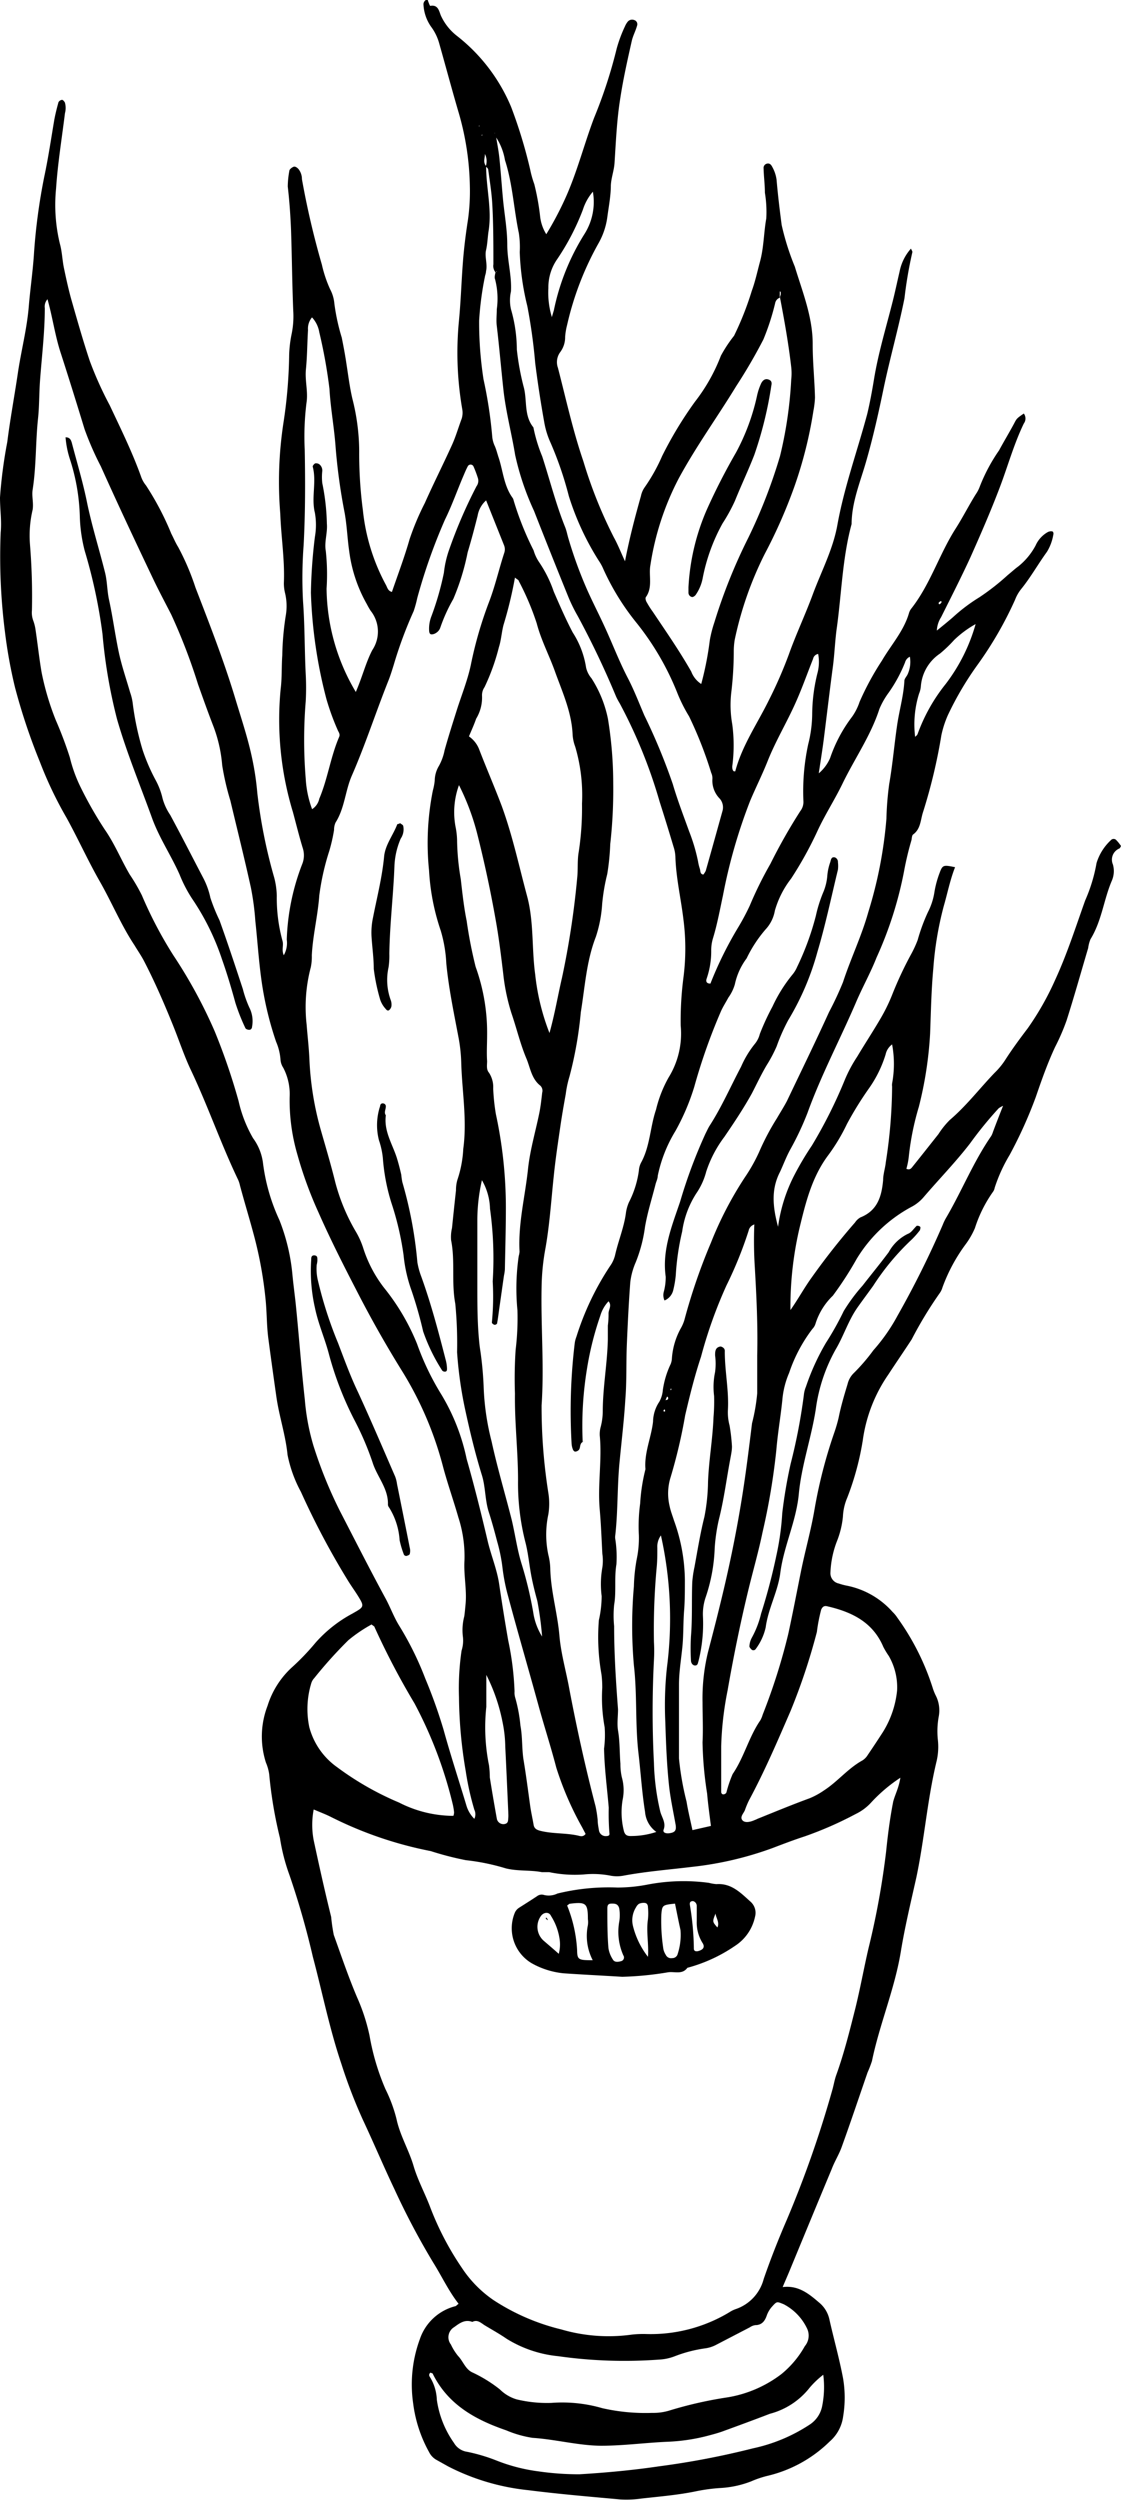 <svg xmlns="http://www.w3.org/2000/svg" viewBox="0 0 112.35 250.4"><title>snake</title><g id="Layer_2" data-name="Layer 2"><g id="Layer_1-2" data-name="Layer 1"><g id="snake"><path d="M93.88,63.17c.54-.44,1.09-.88,1.62-1.34a17.25,17.25,0,0,1,2.65-2A23.47,23.47,0,0,0,101,57.6c.36-.29.69-.6,1.06-.87a6.72,6.72,0,0,0,1.73-2.09A2.9,2.9,0,0,1,105,53.3a.72.72,0,0,1,.42-.08c.16,0,.19.22.14.37a4.77,4.77,0,0,1-.63,1.68c-.9,1.24-1.64,2.57-2.6,3.75a4,4,0,0,0-.6,1.06A37.13,37.13,0,0,1,98,66.55a31.73,31.73,0,0,0-3,5.08,10.13,10.13,0,0,0-.65,2,54.64,54.64,0,0,1-1.83,7.68c-.27.8-.23,1.71-1,2.27-.13.09-.13.37-.17.57a30.35,30.35,0,0,0-.74,3.1,38.16,38.16,0,0,1-2.76,8.66c-.61,1.55-1.43,3-2.09,4.56-1.58,3.67-3.46,7.21-4.83,11a29.15,29.15,0,0,1-1.75,3.71c-.39.72-.67,1.48-1,2.19-.88,1.7-.77,3.41-.2,5.51a15.85,15.85,0,0,1,1.68-5.27,30.13,30.13,0,0,1,1.71-2.87,47.72,47.72,0,0,0,3.32-6.63,13.82,13.82,0,0,1,1.22-2.27c.78-1.31,1.62-2.58,2.38-3.89a17.28,17.28,0,0,0,1.18-2.45,37.2,37.2,0,0,1,1.8-3.84,11.38,11.38,0,0,0,.7-1.5A18.38,18.38,0,0,1,93,91.36a6.55,6.55,0,0,0,.65-2,9.89,9.89,0,0,1,.51-1.9c.31-.84.38-.84,1.56-.6-.5,1.27-.76,2.61-1.14,3.92A33.55,33.55,0,0,0,93.54,97c-.2,2.16-.24,4.33-.32,6.5a38.19,38.19,0,0,1-1.13,7.36,27.18,27.18,0,0,0-1,4.91,7.11,7.11,0,0,1-.25,1.3c.37.17.51-.08.65-.25.86-1.07,1.71-2.15,2.56-3.22a8.35,8.35,0,0,1,1.14-1.42c1.67-1.42,3-3.17,4.49-4.72a7.41,7.41,0,0,0,1.14-1.41C101.5,105,102.24,104,103,103a28.43,28.43,0,0,0,2.76-4.87c1.19-2.58,2.05-5.28,3-7.94a16.11,16.11,0,0,0,1.14-3.75,5.19,5.19,0,0,1,1.44-2.29.36.36,0,0,1,.54,0,3.8,3.8,0,0,1,.47.59c-.06.1-.09.21-.17.25a1.21,1.21,0,0,0-.64,1.6,2.43,2.43,0,0,1-.12,1.65c-.81,1.91-1,4-2.13,5.84a3.44,3.44,0,0,0-.23.88c-.72,2.42-1.4,4.86-2.17,7.27a21.42,21.42,0,0,1-1.15,2.65c-.75,1.61-1.34,3.28-1.93,5a44.39,44.39,0,0,1-2.62,5.8,15.77,15.77,0,0,0-1.5,3.29,1,1,0,0,1-.18.42,13.18,13.18,0,0,0-1.8,3.62,8,8,0,0,1-.9,1.58,17,17,0,0,0-2.36,4.38,1.8,1.8,0,0,1-.26.54,40,40,0,0,0-2.82,4.65c-.77,1.18-1.57,2.34-2.34,3.52a15.19,15.19,0,0,0-2.56,6.59A28.09,28.09,0,0,1,84.92,150a5.43,5.43,0,0,0-.44,1.91,9,9,0,0,1-.61,2.49,9.69,9.69,0,0,0-.64,3.1,1.05,1.05,0,0,0,.84,1.11,6.05,6.05,0,0,0,.73.2,8.29,8.29,0,0,1,4.66,2.65,3.29,3.29,0,0,1,.48.58,24.88,24.88,0,0,1,3.53,7,5.09,5.09,0,0,0,.34.84,3.28,3.28,0,0,1,.27,2.07,8.24,8.24,0,0,0-.09,2.27,6.33,6.33,0,0,1-.14,2.26c-.91,3.8-1.2,7.71-2,11.52-.55,2.47-1.15,4.94-1.56,7.44-.61,3.76-2.13,7.28-2.9,11a11.19,11.19,0,0,1-.44,1.14c-.86,2.49-1.7,5-2.59,7.46-.27.76-.72,1.46-1,2.21-1.42,3.4-2.83,6.82-4.24,10.23-.21.51-.43,1-.68,1.6,1.6-.2,2.65.69,3.69,1.58a3,3,0,0,1,1,1.68c.45,2,1,3.93,1.37,5.91a11.54,11.54,0,0,1,0,3.8,4,4,0,0,1-1.35,2.5A13.22,13.22,0,0,1,76.86,248a10.16,10.16,0,0,0-1.58.54,10,10,0,0,1-3,.66,17.65,17.65,0,0,0-2.41.31c-1.84.39-3.71.54-5.58.75a10.76,10.76,0,0,1-2.12.09c-3.08-.28-6.17-.54-9.24-.93a22.59,22.59,0,0,1-8-2.37l-1.2-.67a1.82,1.82,0,0,1-.72-.76,13.48,13.48,0,0,1-1.6-4.88,13.16,13.16,0,0,1,.67-6.45A5.08,5.08,0,0,1,45.61,231c.09,0,.16-.11.35-.25-1-1.28-1.67-2.73-2.52-4.09a74.51,74.51,0,0,1-3.91-7.39c-1.09-2.29-2.07-4.62-3.15-6.92a51.34,51.34,0,0,1-2.18-5.67c-1.18-3.5-1.9-7.13-2.85-10.7A81.64,81.64,0,0,0,29,187.78a19.19,19.19,0,0,1-.94-3.67,43.42,43.42,0,0,1-1.08-6.4,4.67,4.67,0,0,0-.33-1.17,8.55,8.55,0,0,1,.16-5.67,8.75,8.75,0,0,1,2.4-3.82,24,24,0,0,0,2.42-2.52,13.24,13.24,0,0,1,3.69-2.91l.26-.15c.85-.48.91-.61.43-1.4-.36-.61-.79-1.18-1.16-1.79a78.71,78.71,0,0,1-4.69-8.85,13.06,13.06,0,0,1-1.34-3.7c-.2-2-.84-3.86-1.12-5.82s-.55-3.91-.81-5.87c-.17-1.31-.14-2.63-.28-3.95A40.13,40.13,0,0,0,25.52,124c-.46-1.76-1-3.5-1.47-5.26a2.81,2.81,0,0,0-.19-.58c-1.71-3.57-3-7.32-4.69-10.9-.7-1.46-1.2-3-1.81-4.51-.89-2.21-1.84-4.4-2.94-6.52-.28-.53-.61-1-.94-1.55-1.33-2-2.27-4.28-3.47-6.38S7.82,84,6.68,81.93A38.93,38.93,0,0,1,4,76.32a60.77,60.77,0,0,1-2.5-7.48,48.29,48.29,0,0,1-1-5.52,59.66,59.66,0,0,1-.43-10C.18,52.17,0,51,0,49.83a47.25,47.25,0,0,1,.73-5.56c.29-2.3.72-4.6,1.06-6.9s.92-4.46,1.1-6.74c.14-1.66.38-3.32.5-5a59.26,59.26,0,0,1,1.05-7.95c.4-1.88.68-3.78,1-5.67.11-.6.26-1.19.42-1.77A.47.47,0,0,1,6.22,10c.09,0,.24.17.29.29a2,2,0,0,1,0,1.05c-.31,2.51-.72,5-.89,7.54A16.58,16.58,0,0,0,6,24.41c.22.78.24,1.6.4,2.4.21,1,.44,2.07.72,3.09C7.72,32,8.31,34.09,9,36.16a36,36,0,0,0,2,4.44c1.12,2.38,2.29,4.75,3.17,7.23a2.86,2.86,0,0,0,.46.79,28.61,28.61,0,0,1,2.54,4.84c.23.44.42.91.69,1.34a24.92,24.92,0,0,1,1.73,4.05C21,62.51,22.44,66.18,23.59,70c.6,2,1.26,3.94,1.69,6a28.24,28.24,0,0,1,.51,3.44,52.1,52.1,0,0,0,1.7,8.49,7.8,7.8,0,0,1,.25,1.79,16.32,16.32,0,0,0,.57,4.51c.14.46-.11.9.13,1.45a2.48,2.48,0,0,0,.3-1.57,22.88,22.88,0,0,1,1.54-7.54A2.34,2.34,0,0,0,30.36,85c-.37-1.2-.67-2.43-1-3.65A31.83,31.83,0,0,1,28.13,69c.14-1.11.08-2.23.16-3.34a28.83,28.83,0,0,1,.34-3.94,5.61,5.61,0,0,0-.05-2.27,4.14,4.14,0,0,1-.13-1.05c.1-2.33-.28-4.64-.36-6.95a39.09,39.09,0,0,1,.32-9.11,48.61,48.61,0,0,0,.57-6.8,12,12,0,0,1,.23-2,8.8,8.8,0,0,0,.18-2.41c-.11-2.69-.13-5.38-.22-8.06-.06-1.47-.16-2.93-.33-4.39A9,9,0,0,1,29,17.11c0-.14.24-.33.41-.4s.37.07.51.23a1.6,1.6,0,0,1,.34,1,83.37,83.37,0,0,0,2,8.57,12.6,12.6,0,0,0,.82,2.45,3.74,3.74,0,0,1,.43,1.44,20.71,20.71,0,0,0,.74,3.41c.18.89.35,1.79.48,2.69.18,1.15.32,2.3.59,3.45A21.57,21.57,0,0,1,36,45.19a43.27,43.27,0,0,0,.37,5.92,20,20,0,0,0,2.31,7.48c.14.25.19.6.6.7.6-1.75,1.26-3.49,1.77-5.28a26.3,26.3,0,0,1,1.53-3.63c.89-2,1.86-3.91,2.75-5.88.37-.83.62-1.71.94-2.56a2,2,0,0,0,.05-1A33.17,33.17,0,0,1,46,32.1c.19-2,.25-4,.4-5.92.11-1.42.29-2.82.51-4.23a20.54,20.54,0,0,0,.18-3.33,27.84,27.84,0,0,0-1.16-7.47C45.26,8.86,44.65,6.57,44,4.28a5.06,5.06,0,0,0-.72-1.5A4.21,4.21,0,0,1,42.44.39.53.53,0,0,1,42.68,0c.2-.13.21.08.26.21s.15.39.18.38c.82-.16.89.58,1.08,1a5.42,5.42,0,0,0,1.59,2,17.68,17.68,0,0,1,5.44,7.13A48.47,48.47,0,0,1,53.14,17a10.41,10.41,0,0,0,.41,1.45,24.38,24.38,0,0,1,.59,3.29,4.24,4.24,0,0,0,.61,1.72,32.75,32.75,0,0,0,1.93-3.65c1.17-2.6,1.86-5.36,2.86-8A48.09,48.09,0,0,0,61.8,4.89a13.6,13.6,0,0,1,.84-2.26,1.8,1.8,0,0,1,.23-.4A.57.57,0,0,1,63.54,2a.44.44,0,0,1,.3.6c-.15.54-.42,1-.54,1.58-.42,1.87-.84,3.74-1.13,5.64-.35,2.16-.44,4.34-.58,6.51-.05.76-.33,1.46-.37,2.24,0,1.05-.21,2.11-.35,3.16A7.25,7.25,0,0,1,60,24.34a30.37,30.37,0,0,0-3.16,8.2,6.72,6.72,0,0,0-.2,1.19,2.5,2.5,0,0,1-.5,1.55,1.69,1.69,0,0,0-.22,1.57c.81,3.13,1.5,6.3,2.55,9.36a45.45,45.45,0,0,0,3.05,7.61c.41.74.72,1.54,1.12,2.4.44-2.29,1-4.42,1.6-6.55a2.29,2.29,0,0,1,.35-.83,17.84,17.84,0,0,0,1.77-3.16,38.57,38.57,0,0,1,3.29-5.44,17.9,17.9,0,0,0,2.6-4.61,13.73,13.73,0,0,1,1.32-2,30.23,30.23,0,0,0,1.77-4.48c.35-.95.56-1.94.82-2.91.4-1.44.38-2.92.64-4.36a11.86,11.86,0,0,0-.14-2.58c0-.81-.11-1.61-.13-2.42a.44.44,0,0,1,.3-.48c.31-.09.46.1.58.34A3.56,3.56,0,0,1,77.83,18c.13,1.51.31,3,.51,4.53a25.67,25.67,0,0,0,1.32,4.18c.78,2.57,1.81,5.08,1.79,7.81,0,1.77.19,3.53.23,5.3a8.87,8.87,0,0,1-.16,1.35,42.23,42.23,0,0,1-1.88,7.5,51,51,0,0,1-3,6.82,35.24,35.24,0,0,0-3,8.57,7,7,0,0,0-.1,1.21,35.11,35.11,0,0,1-.25,4.1,11,11,0,0,0,.1,3.18,16,16,0,0,1,0,4.2c0,.18,0,.39.16.51.05,0,.13,0,.14,0,.68-2.58,2.21-4.77,3.37-7.13a43.63,43.63,0,0,0,2-4.58c.73-2.05,1.66-4,2.42-6.07.85-2.28,2-4.45,2.44-6.87.68-3.8,2-7.42,3-11.16.27-1.13.48-2.28.67-3.43.44-2.71,1.25-5.32,1.92-8,.23-.93.43-1.88.65-2.82a4.85,4.85,0,0,1,1.14-2.3c.08.19.16.29.14.36a42.27,42.27,0,0,0-.79,4.61c-.6,3-1.43,5.91-2.06,8.88-.51,2.47-1.06,4.95-1.76,7.39-.59,2.09-1.47,4.13-1.48,6.35-.91,3.35-1,6.83-1.46,10.24-.2,1.34-.24,2.72-.42,4.08-.31,2.32-.58,4.63-.88,7-.14,1.15-.33,2.29-.53,3.65a4.17,4.17,0,0,0,1.14-1.54,14.54,14.54,0,0,1,2.2-4.13,5.63,5.63,0,0,0,.75-1.49,27.9,27.9,0,0,1,2.24-4.13c.91-1.56,2.17-2.94,2.7-4.72A1.38,1.38,0,0,1,91.3,61c1.94-2.45,2.83-5.49,4.5-8.09.7-1.1,1.3-2.29,2-3.41a3.37,3.37,0,0,0,.41-.8,17.45,17.45,0,0,1,1.92-3.59c.48-.89,1-1.75,1.48-2.64.28-.53.25-.54,1-1.05a.84.84,0,0,1,0,1c-1,2.07-1.6,4.27-2.41,6.4-.9,2.37-1.91,4.69-2.94,7-.92,2-1.94,4-2.94,6a2.72,2.72,0,0,0-.43,1.43l-.06.08ZM66.69,140.23c.09,0,.21,0,.26-.1s0-.19-.06-.23-.06.07-.09.11l-.12.27,0,.08Zm25-66.4c.1-.1.24-.19.28-.32a17.49,17.49,0,0,1,2.81-5,17.83,17.83,0,0,0,3-6,10.27,10.27,0,0,0-2.16,1.6,13,13,0,0,1-1.42,1.36,4.35,4.35,0,0,0-1.91,3.28,2.44,2.44,0,0,1-.18.73,10.34,10.34,0,0,0-.39,4.35ZM49.63,13.62l-.06-.36s0,.07,0,.09a1.34,1.34,0,0,0,.13.23c.12.75.27,1.49.35,2.25.14,1.35.23,2.7.35,4,.14,1.56.44,3.1.44,4.68s.46,3.1.37,4.68a4.11,4.11,0,0,0,0,1.78,14.7,14.7,0,0,1,.59,4.05,25.91,25.91,0,0,0,.72,3.87c.31,1.31,0,2.77.94,3.92a15.4,15.4,0,0,0,.88,2.9c.77,2.37,1.37,4.78,2.3,7.09.15.37.22.78.34,1.17a42.39,42.39,0,0,0,1.82,5c.55,1.25,1.18,2.46,1.75,3.7.81,1.74,1.48,3.53,2.37,5.24.63,1.21,1.12,2.49,1.66,3.75a60,60,0,0,1,2.85,6.88c.47,1.6,1.07,3.16,1.64,4.74a18,18,0,0,1,.89,3,4.7,4.7,0,0,0,.18.74c.07.2,0,.53.35.58a1.94,1.94,0,0,0,.24-.37c.57-2,1.12-4,1.68-6A1.33,1.33,0,0,0,72.14,80,2.58,2.58,0,0,1,71.4,78a1.27,1.27,0,0,0-.12-.59,39.79,39.79,0,0,0-2.22-5.66,15.49,15.49,0,0,1-1.16-2.3,27.42,27.42,0,0,0-4.11-7.07,24.61,24.61,0,0,1-3.4-5.56,4.88,4.88,0,0,0-.38-.66,27.26,27.26,0,0,1-3-6.47,35.15,35.15,0,0,0-1.82-5.32,8.32,8.32,0,0,1-.63-2q-.54-3-.92-6a55.18,55.18,0,0,0-.79-5.71,26,26,0,0,1-.76-5.41A9.28,9.28,0,0,0,52,23.35c-.51-2.42-.62-4.93-1.39-7.31A6,6,0,0,0,49.63,13.62Zm28.52,16.2a.72.72,0,0,0-.46.54A24.07,24.07,0,0,1,76.51,34a53.07,53.07,0,0,1-2.72,4.67c-1.89,3.1-4,6-5.76,9.24a27.71,27.71,0,0,0-2.85,8.73c-.18,1,.26,2.19-.45,3.17-.08.11,0,.4.12.57a8.38,8.38,0,0,0,.57.89c1.34,2,2.67,3.91,3.86,6a2.55,2.55,0,0,0,1,1.24,31.78,31.78,0,0,0,.86-4.39,12,12,0,0,1,.45-1.76A54.47,54.47,0,0,1,75,53.86a52.79,52.79,0,0,0,3.18-8.19A41.24,41.24,0,0,0,79.3,38a5.54,5.54,0,0,0,0-1.22c-.27-2.36-.69-4.7-1.13-7,0-.09.05-.18.07-.27a1.27,1.27,0,0,0,0-.28s-.06,0-.09-.07c0,.13,0,.25,0,.38A1.37,1.37,0,0,0,78.15,29.82ZM48.68,16.67a1.6,1.6,0,0,0-.08-1.25c0,.41-.21.83.12,1.22,0,2.16.59,4.29.25,6.48-.1.64-.11,1.3-.26,1.95s.17,1.39,0,2.1c0,.2-.09.39-.12.59a31,31,0,0,0-.57,4.36A37.42,37.42,0,0,0,48.46,38a44.08,44.08,0,0,1,.87,5.7,2.81,2.81,0,0,0,.27,1c.16.37.25.77.38,1.15.44,1.34.52,2.8,1.38,4a.7.7,0,0,1,.12.28,30.35,30.35,0,0,0,2,5A4.19,4.19,0,0,0,54,56.26a12.31,12.31,0,0,1,1.5,3c.6,1.38,1.2,2.76,1.9,4.09a9,9,0,0,1,1.34,3.52,2.53,2.53,0,0,0,.54,1.07A11.84,11.84,0,0,1,60.93,72a40.3,40.3,0,0,1,.53,6.49,49,49,0,0,1-.3,6.06,23.58,23.58,0,0,1-.3,3,19.74,19.74,0,0,0-.51,3,13,13,0,0,1-.63,3.28c-.95,2.44-1.09,5-1.51,7.56a38.88,38.88,0,0,1-1.13,6.42,10.63,10.63,0,0,0-.38,1.78c-.2,1.1-.39,2.2-.55,3.3-.24,1.65-.49,3.3-.66,5-.26,2.47-.42,5-.87,7.4a23,23,0,0,0-.34,3.63c-.08,4,.27,7.89,0,11.84a55.2,55.2,0,0,0,.68,8.79,6.85,6.85,0,0,1,0,2.12,9.68,9.68,0,0,0,0,4.08,6.19,6.19,0,0,1,.19,1.35c.05,2.29.73,4.49.92,6.77.16,1.81.68,3.57,1,5.36.75,3.93,1.61,7.83,2.62,11.7a12.22,12.22,0,0,1,.21,1.35c0,.35.07.71.13,1.06a.68.68,0,0,0,.62.57c.21,0,.48,0,.43-.28a24.58,24.58,0,0,1-.07-2.57c-.17-2-.43-3.93-.47-5.91A10.67,10.67,0,0,0,60.6,173a16.29,16.29,0,0,1-.24-3.94,10.34,10.34,0,0,0-.08-1.36,21.38,21.38,0,0,1-.26-5.42,10.94,10.94,0,0,0,.28-2.41,9.53,9.53,0,0,1,.07-2.87,4.77,4.77,0,0,0,0-1.36c-.08-1.47-.13-2.94-.26-4.4-.23-2.49.24-5,0-7.44a2.74,2.74,0,0,1,.1-.9,6.37,6.37,0,0,0,.2-1.5c0-2.44.46-4.83.51-7.26,0-.46,0-.91,0-1.37a8.26,8.26,0,0,0,.07-1.21c0-.41.36-.79,0-1.22a3.57,3.57,0,0,0-.83,1.46,31.15,31.15,0,0,0-1.33,5.3,35.27,35.27,0,0,0-.43,7.33l0,0c-.33.18-.2.56-.38.79a.55.55,0,0,1-.38.18c-.06,0-.18-.11-.21-.19a1.9,1.9,0,0,1-.14-.57,56.66,56.66,0,0,1,.32-10.17,2.94,2.94,0,0,1,.16-.58,27.84,27.84,0,0,1,3.38-7.09,3.14,3.14,0,0,0,.5-1.1c.32-1.43.91-2.8,1.09-4.27a4.09,4.09,0,0,1,.29-1,9.78,9.78,0,0,0,1-3.18,2,2,0,0,1,.26-.87c.87-1.64.87-3.51,1.46-5.24A12.45,12.45,0,0,1,67,107.94a8.36,8.36,0,0,0,1.22-5.22,33.85,33.85,0,0,1,.28-4.83,22.66,22.66,0,0,0,0-5.76c-.25-2.12-.75-4.2-.81-6.33a3.67,3.67,0,0,0-.19-1c-.45-1.51-.91-3-1.39-4.5a50.08,50.08,0,0,0-4-9.85,7.12,7.12,0,0,1-.36-.67,87.78,87.78,0,0,0-3.85-8.08,16.17,16.17,0,0,1-1-2.06c-1.14-2.81-2.27-5.64-3.38-8.47a27,27,0,0,1-1.89-5.6c-.36-2.2-.94-4.35-1.18-6.57s-.41-4.24-.66-6.35c-.07-.55,0-1.11,0-1.67a7.73,7.73,0,0,0-.17-3c-.09-.2,0-.5.05-.75l.12,0s0-.06,0-.09l-.1.17a1,1,0,0,1-.24-.83c0-2,0-4-.11-6-.06-1.15-.25-2.29-.4-3.43C48.94,16.87,48.78,16.77,48.68,16.67ZM90.24,178.06a15.71,15.71,0,0,0-2.9,2.45,5.07,5.07,0,0,1-1.57,1.18,36.59,36.59,0,0,1-5.13,2.25c-1.11.36-2.2.78-3.28,1.19a34.12,34.12,0,0,1-8,1.86c-2.31.28-4.63.46-6.92.89a3.51,3.51,0,0,1-1.21,0,9.18,9.18,0,0,0-2.72-.13,12.56,12.56,0,0,1-3.46-.23c-.25,0-.51,0-.74,0-1.19-.23-2.41-.08-3.62-.38a21.68,21.68,0,0,0-4-.82,30.83,30.83,0,0,1-3.52-.91,38.6,38.6,0,0,1-10-3.42c-.54-.27-1.1-.48-1.73-.75a8.2,8.2,0,0,0,0,3.09c.55,2.56,1.12,5.13,1.75,7.67a18.14,18.14,0,0,0,.26,1.8c.75,2.09,1.46,4.19,2.33,6.24a19.23,19.23,0,0,1,1.26,3.87,23.62,23.62,0,0,0,1.59,5.34,14.66,14.66,0,0,1,1.11,3c.35,1.65,1.24,3.1,1.71,4.7.41,1.4,1.12,2.7,1.64,4.06a29.32,29.32,0,0,0,3.21,6.16,11.7,11.7,0,0,0,3.17,3.22,21.73,21.73,0,0,0,6.78,2.93,16.89,16.89,0,0,0,7.07.52,10.39,10.39,0,0,1,1.37-.06,15.28,15.28,0,0,0,8.41-2.18,2.85,2.85,0,0,1,.68-.33,4.34,4.34,0,0,0,2.76-3c.69-2,1.48-4,2.32-5.94a109,109,0,0,0,4.53-12.9c.16-.53.24-1.09.43-1.61.79-2.2,1.35-4.46,1.92-6.72.49-2,.85-4,1.3-5.94a80,80,0,0,0,1.77-9.71c.17-1.67.38-3.32.71-5C89.71,179.73,90.07,179.11,90.24,178.06Zm-42.7,4.12a1.05,1.05,0,0,0,0-.91,27.84,27.84,0,0,1-.86-3.85A46,46,0,0,1,46,170a26.08,26.08,0,0,1,.26-4.67A3.3,3.3,0,0,0,46.4,164a5.46,5.46,0,0,1,.13-2.1c.06-.4.09-.81.13-1.21.14-1.47-.2-2.95-.11-4.39a12.64,12.64,0,0,0-.61-4.31c-.5-1.75-1.12-3.48-1.58-5.24a34.76,34.76,0,0,0-4-9.32q-2.49-4-4.64-8.2c-1.33-2.57-2.63-5.14-3.8-7.79a39.75,39.75,0,0,1-2.13-5.85,19.32,19.32,0,0,1-.76-5.71,5.7,5.7,0,0,0-.64-2.93,1.68,1.68,0,0,1-.28-.85,5.55,5.55,0,0,0-.44-1.76A33.13,33.13,0,0,1,26.18,98c-.26-1.91-.38-3.83-.59-5.75a26.46,26.46,0,0,0-.44-3.32c-.64-2.92-1.37-5.82-2.06-8.73a26.25,26.25,0,0,1-.82-3.54,14.27,14.27,0,0,0-.85-3.83c-.55-1.41-1.06-2.85-1.57-4.28a58,58,0,0,0-2.69-7c-.6-1.17-1.22-2.33-1.79-3.52-1.79-3.76-3.56-7.52-5.26-11.31A30.49,30.49,0,0,1,8.48,43c-.77-2.52-1.54-5-2.36-7.54-.6-1.79-.84-3.65-1.36-5.49a1.1,1.1,0,0,0-.27.89c0,2.49-.32,5-.49,7.43-.08,1.21-.06,2.44-.19,3.64-.25,2.37-.17,4.77-.54,7.13-.1.65.11,1.31,0,2A11.33,11.33,0,0,0,3,54.48a64.22,64.22,0,0,1,.2,6.65,2.34,2.34,0,0,0,.12,1,4.47,4.47,0,0,1,.25,1c.21,1.41.36,2.82.6,4.22a27,27,0,0,0,1.42,4.78A38.86,38.86,0,0,1,7,75.87a14.38,14.38,0,0,0,1.09,3,39,39,0,0,0,2.41,4.22c1,1.44,1.62,3,2.5,4.5a18.1,18.1,0,0,1,1.22,2.09,41.33,41.33,0,0,0,3.15,6,49.05,49.05,0,0,1,4.14,7.6,62.76,62.76,0,0,1,2.4,7A13.12,13.12,0,0,0,25.36,114a5.3,5.3,0,0,1,1,2.51A19.17,19.17,0,0,0,28,122.2a19.79,19.79,0,0,1,1.32,5.6c.09.91.21,1.81.31,2.71.33,3.22.56,6.45.92,9.67a22.45,22.45,0,0,0,.86,4.61,43.82,43.82,0,0,0,2.67,6.58c1.51,2.92,3,5.86,4.57,8.75.48.89.83,1.86,1.35,2.7a31.45,31.45,0,0,1,2.62,5.3,50.79,50.79,0,0,1,1.84,5.15c.7,2.54,1.51,5,2.28,7.56A3.13,3.13,0,0,0,47.54,182.18ZM48.72,50.12a2.64,2.64,0,0,0-.85,1.53c-.31,1.23-.63,2.45-1,3.67A23.55,23.55,0,0,1,45.43,60a16.4,16.4,0,0,0-1.3,2.86,1,1,0,0,1-.47.56.75.75,0,0,1-.41.12c-.18,0-.23-.19-.24-.34a3.43,3.43,0,0,1,.23-1.48,28.9,28.9,0,0,0,1.25-4.36A10.17,10.17,0,0,1,45,55.1a48.24,48.24,0,0,1,2.76-6.4.91.91,0,0,0,.13-.83,11.13,11.13,0,0,0-.43-1.14.32.32,0,0,0-.59,0c-.19.36-.34.74-.5,1.11-.59,1.4-1.1,2.84-1.77,4.2a56.45,56.45,0,0,0-2.78,7.86,12.11,12.11,0,0,1-.36,1.31,41.72,41.72,0,0,0-2,5.39c-.18.58-.36,1.16-.59,1.72-1.23,3.1-2.26,6.28-3.6,9.35-.67,1.52-.72,3.27-1.64,4.72a1.75,1.75,0,0,0-.15.74A16.67,16.67,0,0,1,33,85.24a24.69,24.69,0,0,0-1,4.45c-.14,2-.65,4-.75,6a5.17,5.17,0,0,1-.1,1.19,15.59,15.59,0,0,0-.42,5.73c.09,1.16.23,2.32.28,3.49a30.68,30.68,0,0,0,1.17,7.18c.49,1.71,1,3.42,1.42,5.13a19.52,19.52,0,0,0,2.09,5A8,8,0,0,1,36.4,125a12.88,12.88,0,0,0,2.1,4,22.14,22.14,0,0,1,3.3,5.61,26.48,26.48,0,0,0,2.43,5.06,20.6,20.6,0,0,1,2.54,6.47c.78,2.72,1.46,5.47,2.11,8.23.35,1.47.95,2.87,1.16,4.38q.41,2.78.89,5.54a29.49,29.49,0,0,1,.64,5.13,1.7,1.7,0,0,0,.06.6,15.18,15.18,0,0,1,.53,2.83c.22,1.16.13,2.34.32,3.48.25,1.5.44,3,.65,4.5.09.66.24,1.3.35,1.95.06.34.26.48.6.58,1.24.33,2.53.22,3.77.48.26.05.57.21.84-.15l-.34-.65a31.55,31.55,0,0,1-2.6-6C55.22,175,54.57,173,54,170.94c-1-3.65-2.07-7.3-3.06-11a19.16,19.16,0,0,1-.59-3,16.7,16.7,0,0,0-.52-2.53c-.26-1-.52-1.95-.83-2.92-.4-1.21-.33-2.53-.7-3.72-.69-2.23-1.23-4.49-1.72-6.77a40.19,40.19,0,0,1-.77-5.56,41.24,41.24,0,0,0-.18-4.86c-.4-2.12,0-4.26-.42-6.36a3.87,3.87,0,0,1,.09-1.21c.13-1.26.26-2.52.4-3.78a3.65,3.65,0,0,1,.14-1.05,11.41,11.41,0,0,0,.59-3.11c.39-2.86-.11-5.68-.2-8.51a16,16,0,0,0-.26-2.56c-.47-2.49-1-5-1.24-7.5a13.66,13.66,0,0,0-.56-3.29A22.48,22.48,0,0,1,43,87.19a26.86,26.86,0,0,1,.38-8,6.14,6.14,0,0,0,.19-1A2.92,2.92,0,0,1,44,76.7a5.39,5.39,0,0,0,.56-1.56c.38-1.36.81-2.71,1.24-4.07s1.07-2.95,1.39-4.48A39.63,39.63,0,0,1,49,60.33c.62-1.61,1-3.3,1.53-4.93a1.08,1.08,0,0,0,0-.75ZM65.78,183.49a2.73,2.73,0,0,1-1.13-2c-.32-2-.43-3.93-.66-5.88-.34-2.93-.12-5.87-.46-8.81a45.3,45.3,0,0,1,0-7.9,17.41,17.41,0,0,1,.28-2.71,10.35,10.35,0,0,0,.22-2.41,16.9,16.9,0,0,1,.13-3.19,18,18,0,0,1,.53-3.43c-.14-1.65.58-3.16.76-4.76a3.69,3.69,0,0,1,.63-2,2.87,2.87,0,0,0,.35-1.16,9,9,0,0,1,.72-2.47,1.68,1.68,0,0,0,.19-.72,7.29,7.29,0,0,1,.89-3,4,4,0,0,0,.36-.83,58.41,58.41,0,0,1,2.66-7.74,36.07,36.07,0,0,1,3.42-6.58,16.77,16.77,0,0,0,1.41-2.51A24.83,24.83,0,0,1,77.87,112c.33-.57.69-1.13,1-1.72,1.43-3,2.86-5.92,4.22-8.91a32.7,32.7,0,0,0,1.4-3c.77-2.36,1.86-4.6,2.53-7A43.35,43.35,0,0,0,88.84,82a31,31,0,0,1,.28-3.48c.35-2,.51-4,.81-6,.22-1.44.63-2.85.71-4.32,0-.23.23-.44.33-.67a3,3,0,0,0,.22-1.75.86.86,0,0,0-.48.56,14.6,14.6,0,0,1-1.66,3.06A7.8,7.8,0,0,0,88.14,71c-.87,2.7-2.5,5-3.73,7.55-.77,1.58-1.74,3.08-2.48,4.68A37.31,37.31,0,0,1,79.29,88a9.46,9.46,0,0,0-1.63,3.21,3.68,3.68,0,0,1-.93,1.88,13.06,13.06,0,0,0-1.9,2.9,6.63,6.63,0,0,0-1.18,2.6A4.33,4.33,0,0,1,73,99.92c-.24.45-.52.88-.73,1.34a58.17,58.17,0,0,0-2.68,7.57,22.49,22.49,0,0,1-1.9,4.46,14,14,0,0,0-1.77,4.49c0,.3-.16.58-.23.88-.36,1.42-.81,2.82-1.05,4.26a14.57,14.57,0,0,1-.92,3.5,7.08,7.08,0,0,0-.55,2c-.16,2.11-.26,4.22-.35,6.34-.07,1.81,0,3.63-.15,5.44-.13,2.17-.4,4.33-.6,6.5-.21,2.37-.14,4.75-.41,7.12a1.05,1.05,0,0,0,0,.3,11.66,11.66,0,0,1,.12,2.56c-.23,1.36,0,2.72-.23,4.07a10.81,10.81,0,0,0,0,2.13c0,2.78.18,5.56.39,8.33,0,.71-.11,1.43,0,2.12.19,1.11.15,2.22.24,3.33a6,6,0,0,0,.14,1.35,4.72,4.72,0,0,1,.08,2.27,7.63,7.63,0,0,0,.1,3c.11.54.35.64.81.62A8,8,0,0,0,65.78,183.49Zm34.75-72.73a2.63,2.63,0,0,0-.44.25,38.66,38.66,0,0,0-2.87,3.52c-1.45,1.88-3.12,3.59-4.66,5.39a4.16,4.16,0,0,1-1.28,1,14.39,14.39,0,0,0-5.42,5.17,34.19,34.19,0,0,1-2.39,3.69,6.64,6.64,0,0,0-1.74,2.81,1.27,1.27,0,0,1-.31.52,15.25,15.25,0,0,0-2.33,4.4,8.65,8.65,0,0,0-.68,2.7c-.17,1.67-.46,3.32-.6,5a67.14,67.14,0,0,1-1.38,8.24c-.39,1.89-.92,3.74-1.38,5.61-.83,3.4-1.53,6.83-2.13,10.27a32.67,32.67,0,0,0-.64,5.58c0,1.07,0,2.13,0,3.2,0,.46,0,.91,0,1.37,0,.14.1.29.29.24a.37.37,0,0,0,.23-.17,12,12,0,0,1,.63-1.86c1.15-1.68,1.62-3.71,2.78-5.39a2.75,2.75,0,0,0,.23-.56A60.62,60.62,0,0,0,79,163.67c.45-2.07.85-4.16,1.27-6.25s1-4.1,1.36-6.21a48.71,48.71,0,0,1,2-7.76,15,15,0,0,0,.42-1.45c.23-1.15.56-2.26.9-3.38a2.25,2.25,0,0,1,.58-1.05,18.86,18.86,0,0,0,2-2.32,18.25,18.25,0,0,0,2.43-3.48,94.74,94.74,0,0,0,4.52-9.08,5.08,5.08,0,0,1,.4-.81c1.55-2.67,2.7-5.54,4.46-8.09a2,2,0,0,0,.18-.42C99.82,112.57,100.13,111.77,100.53,110.76Zm-45.46-7.29c.54-1.93.84-3.76,1.26-5.56a84.9,84.9,0,0,0,1.52-10c.09-.85,0-1.73.15-2.57a29.22,29.22,0,0,0,.33-4.85,17.18,17.18,0,0,0-.68-5.7,4.09,4.09,0,0,1-.26-1.19c-.09-2.23-1-4.22-1.74-6.26-.58-1.65-1.41-3.19-1.86-4.91A26.88,26.88,0,0,0,52,58.21c0-.12-.21-.19-.39-.36a40.86,40.86,0,0,1-1.15,4.76c-.19.74-.23,1.51-.46,2.22a21.23,21.23,0,0,1-1.44,4,1.41,1.41,0,0,0-.25.86,4.08,4.08,0,0,1-.59,2.3c-.21.61-.48,1.19-.72,1.77A2.81,2.81,0,0,1,48,75c.74,1.93,1.57,3.83,2.3,5.77,1.09,3,1.72,6,2.53,9,.69,2.57.45,5.23.81,7.84A22.62,22.62,0,0,0,55.07,103.47ZM46,78.64a7.91,7.91,0,0,0-.35,4.14,7.66,7.66,0,0,1,.16,1.35,24.54,24.54,0,0,0,.37,3.92c.16,1.4.31,2.81.59,4.18a44.68,44.68,0,0,0,.9,4.61,19.47,19.47,0,0,1,1.15,6.86c0,.85-.06,1.72,0,2.58,0,.4-.1.83.19,1.17a2.62,2.62,0,0,1,.42,1.58,20.18,20.18,0,0,0,.27,2.57,44.37,44.37,0,0,1,1,9.33c0,2.08-.06,4.15-.1,6.23a4.14,4.14,0,0,1-.09.6c-.16,1.1-.31,2.2-.47,3.3-.07.5-.13,1-.22,1.49,0,.06-.15.15-.23.15s-.32-.13-.29-.27a26.5,26.5,0,0,0,.08-4.08,36.14,36.14,0,0,0-.27-7.28,6,6,0,0,0-.81-2.86,18.23,18.23,0,0,0-.46,3.91c0,2.18,0,4.36,0,6.54s0,4.15.24,6.23a34.86,34.86,0,0,1,.39,3.93,25.37,25.37,0,0,0,.8,5.56c.57,2.62,1.34,5.19,2,7.79.36,1.48.55,3,1,4.45a38.78,38.78,0,0,1,1.17,4.87,6.32,6.32,0,0,0,.89,2.43,32.36,32.36,0,0,0-.48-3.57c-.2-.73-.39-1.47-.54-2.21-.26-1.24-.35-2.53-.67-3.73a23.9,23.9,0,0,1-.72-6.16c0-2.89-.35-5.77-.31-8.66a43.17,43.17,0,0,1,.07-4.41,26,26,0,0,0,.18-3.94,22.52,22.52,0,0,1,.13-5.44,1.78,1.78,0,0,0,.08-.45c-.15-2.8.56-5.51.85-8.27.2-1.9.76-3.76,1.14-5.64.13-.65.2-1.31.28-2a.7.7,0,0,0-.19-.7c-.86-.67-1-1.74-1.36-2.64-.64-1.49-1-3.07-1.53-4.61a20.26,20.26,0,0,1-.83-4c-.2-1.66-.4-3.32-.69-5q-.77-4.43-1.86-8.77A23.9,23.9,0,0,0,46,78.64Zm29.63,44a.81.81,0,0,0-.6.63,40,40,0,0,1-2.22,5.48,45.65,45.65,0,0,0-2.55,7.14c-.64,1.92-1.13,3.9-1.59,5.87A52.58,52.58,0,0,1,67.2,148a5.41,5.41,0,0,0-.09,2.85c.1.5.3,1,.44,1.45a17.94,17.94,0,0,1,1.09,5.94c0,1,0,1.93-.06,2.88-.12,1.31-.06,2.62-.2,3.94s-.32,2.41-.33,3.62c0,1.57,0,3.15,0,4.72,0,.91,0,1.82,0,2.73a28.63,28.63,0,0,0,.76,4.33c.15.93.38,1.86.59,2.85l1.85-.42c-.14-1.13-.29-2.18-.38-3.24a36.77,36.77,0,0,1-.46-5.14c.07-1.32,0-2.64,0-4a19.65,19.65,0,0,1,.54-5c.41-1.57.82-3.14,1.2-4.71.91-3.68,1.68-7.4,2.27-11.16.37-2.35.66-4.72.95-7.08a18.89,18.89,0,0,0,.52-3c0-1.27,0-2.54,0-3.81.07-2.94-.07-5.88-.24-8.81A41.65,41.65,0,0,1,75.6,122.67ZM47.34,232.57c-.75-.29-1.3.14-1.82.52a1.18,1.18,0,0,0-.33,1.74,5.43,5.43,0,0,0,.72,1.15c.52.54.74,1.36,1.48,1.67a13.77,13.77,0,0,1,2.71,1.68,4,4,0,0,0,1.69,1,13,13,0,0,0,3.47.35,14.42,14.42,0,0,1,5.11.53,19.52,19.52,0,0,0,5,.47,5.49,5.49,0,0,0,1.8-.26,40.47,40.47,0,0,1,5.77-1.3,12.13,12.13,0,0,0,5.38-2.33A9.76,9.76,0,0,0,80.66,235a1.65,1.65,0,0,0,.25-1.72,5.3,5.3,0,0,0-2.36-2.48c-.68-.27-.67-.32-1.15.21a2.71,2.71,0,0,0-.54.88c-.17.51-.45,1-1.16,1a1.27,1.27,0,0,0-.55.22l-3.35,1.74a3.3,3.3,0,0,1-1.15.37,13.57,13.57,0,0,0-3.08.81,5,5,0,0,1-1.49.31A47.2,47.2,0,0,1,55.93,236a12,12,0,0,1-5.15-1.74c-.71-.49-1.47-.91-2.2-1.35C48.19,232.66,47.84,232.3,47.34,232.57Zm42.57-63.25a6.27,6.27,0,0,0-.83-3.45,8.46,8.46,0,0,1-.55-.91c-1.06-2.51-3.2-3.52-5.66-4.08-.28-.06-.45.07-.57.35a16.88,16.88,0,0,0-.43,2.23,62,62,0,0,1-2.63,7.9c-1.3,3-2.58,6-4.16,8.94a8.35,8.35,0,0,0-.42,1c-.12.32-.52.67-.27,1s.83.19,1.25,0c.15-.05.28-.13.42-.18,1.69-.68,3.38-1.38,5.08-2a7.64,7.64,0,0,0,1.46-.8c1.36-.88,2.39-2.2,3.85-3a1.68,1.68,0,0,0,.52-.54c.51-.75,1-1.49,1.51-2.28A9.71,9.71,0,0,0,89.91,169.32ZM45.44,181.88a1.18,1.18,0,0,0,.07-.35,6.17,6.17,0,0,0-.12-.75,42.54,42.54,0,0,0-3.85-10.17,76,76,0,0,1-4-7.63c0-.08-.14-.13-.3-.27a14.71,14.71,0,0,0-2.33,1.58,43.94,43.94,0,0,0-3.42,3.8,1.28,1.28,0,0,0-.3.53A8.86,8.86,0,0,0,31,173a7.16,7.16,0,0,0,2.78,4A29.66,29.66,0,0,0,40,180.55,12,12,0,0,0,45.44,181.88ZM35.66,69.31c.67-1.55,1-2.94,1.65-4.19a3.34,3.34,0,0,0-.16-3.94,7.08,7.08,0,0,1-.38-.66A14.43,14.43,0,0,1,35,55.22c-.19-1.3-.23-2.62-.47-3.91a58.5,58.5,0,0,1-.89-6.47c-.14-2-.51-3.93-.62-5.89A51.09,51.09,0,0,0,32,33.28a2.87,2.87,0,0,0-.73-1.49,1.75,1.75,0,0,0-.4,1.27c-.08,1.31-.08,2.63-.21,3.94-.11,1.12.23,2.22.06,3.33a27.34,27.34,0,0,0-.18,4.7c.06,3.2.06,6.4-.11,9.59a43.78,43.78,0,0,0-.06,5.61c.18,2.43.15,4.86.27,7.29a24.86,24.86,0,0,1,0,2.73,47.5,47.5,0,0,0,0,7.73,10.39,10.39,0,0,0,.64,3.07A1.66,1.66,0,0,0,32,80c.85-2,1.13-4.2,2-6.21.11-.27-.08-.47-.17-.7A24.14,24.14,0,0,1,32.71,70a47.53,47.53,0,0,1-1.55-10.63,52,52,0,0,1,.4-5.59,7,7,0,0,0,0-2.41c-.38-1.54.19-3.11-.22-4.64,0-.09.15-.28.26-.32a.56.56,0,0,1,.41.1.79.79,0,0,1,.29.67,5.4,5.4,0,0,0,0,1.21,22.25,22.25,0,0,1,.46,4.06c.08.93-.27,1.83-.11,2.72a21.84,21.84,0,0,1,.08,3.79A20.6,20.6,0,0,0,35.66,69.31ZM82.51,237.86a9,9,0,0,0-1.35,1.28,7.47,7.47,0,0,1-4,2.63c-1.61.62-3.22,1.21-4.84,1.8-.53.18-1.07.32-1.61.46a18.84,18.84,0,0,1-3.75.54c-2.22.09-4.44.4-6.68.4s-4.59-.64-6.91-.79a11,11,0,0,1-2.63-.75c-3.08-1.06-5.83-2.56-7.36-5.65,0-.07-.16-.09-.24-.13a.29.29,0,0,0-.07.41,4.62,4.62,0,0,1,.71,2.3,9.83,9.83,0,0,0,1.72,4.33,1.82,1.82,0,0,0,1.33.89,17.52,17.52,0,0,1,2.9.86,17.5,17.5,0,0,0,4.25,1.1,28.33,28.33,0,0,0,4.09.29c2.68-.16,5.36-.41,8-.8a81.15,81.15,0,0,0,9.4-1.8,16.63,16.63,0,0,0,5.7-2.39A2.86,2.86,0,0,0,82.4,241,9.71,9.71,0,0,0,82.51,237.86ZM79.22,131.22c.77-1.09,1.38-2.23,2.15-3.29a69.34,69.34,0,0,1,4.32-5.48,1.63,1.63,0,0,1,.54-.51c1.71-.68,2.13-2.09,2.28-3.74,0-.6.21-1.19.27-1.8a50.53,50.53,0,0,0,.63-7.57,1.09,1.09,0,0,1,0-.31,10.71,10.71,0,0,0,0-3.91,1.68,1.68,0,0,0-.65,1A11.9,11.9,0,0,1,87.1,109a34.38,34.38,0,0,0-2.22,3.59A18.86,18.86,0,0,1,83,115.72c-1.66,2.22-2.28,4.84-2.9,7.41A34.82,34.82,0,0,0,79.22,131.22ZM82,65.5a.62.62,0,0,0-.51.49c-.58,1.46-1.1,2.94-1.74,4.37-.89,2-2,3.83-2.81,5.86-.54,1.36-1.2,2.67-1.76,4a53.79,53.79,0,0,0-2.72,9.46c-.31,1.44-.57,2.88-1,4.29a4.11,4.11,0,0,0-.18,1.2A8.34,8.34,0,0,1,70.83,98c-.07.19-.12.52.37.52A37.41,37.41,0,0,1,74,92.86a23.15,23.15,0,0,0,1.14-2.14,37.9,37.9,0,0,1,2.07-4.19,55.84,55.84,0,0,1,3-5.29,1.48,1.48,0,0,0,.31-1A22.34,22.34,0,0,1,81,74.55a12.68,12.68,0,0,0,.4-3,17.43,17.43,0,0,1,.51-4.06A4.4,4.4,0,0,0,82,65.5ZM66.24,153.79a1.91,1.91,0,0,0-.36,1.25c0,.66,0,1.32-.07,2a68.06,68.06,0,0,0-.27,7.42,15.8,15.8,0,0,1,0,1.82,101.3,101.3,0,0,0,0,10.31,23.73,23.73,0,0,0,.62,4.8c.13.6.62,1.16.35,1.87-.11.31.24.39.5.37.64-.07.8-.27.7-.88-.22-1.24-.49-2.47-.64-3.74-.24-2.17-.32-4.34-.39-6.52a35.38,35.38,0,0,1,.16-5.45A38.21,38.21,0,0,0,66.24,153.79Zm-17.5,14c0,1.06,0,2.11,0,3.17a19.22,19.22,0,0,0,.27,5.86,9.58,9.58,0,0,1,.08,1.21c.22,1.39.46,2.78.71,4.17a.67.67,0,0,0,.82.49c.33-.09.3-.36.32-.61s0-.4,0-.6c-.1-2.17-.19-4.34-.3-6.51a12.79,12.79,0,0,0-.26-2.41A18.09,18.09,0,0,0,48.74,167.76Zm6.56-136,.21-.71a23,23,0,0,1,3.08-7.66,6,6,0,0,0,.83-4.22,5.18,5.18,0,0,0-1,1.8,24,24,0,0,1-2.57,4.95,4.93,4.93,0,0,0-.89,2.89A8.45,8.45,0,0,0,55.3,31.73ZM94.38,60.31l-.07-.12c-.08.06-.18.1-.22.17s0,.2.1.15S94.32,60.37,94.38,60.31ZM66.65,141.38a.27.27,0,0,0,0-.12c0-.11-.1-.1-.14,0a.14.14,0,0,0,0,.11S66.62,141.39,66.65,141.38Zm.63-2.17c0-.05,0-.13,0-.13s-.12,0-.06.17ZM48.36,13.5h-.08l0,.12Zm-.3-.92H48l0,.12Z"/><path d="M62.36,198c-2.13-.13-4-.22-5.88-.35a8.15,8.15,0,0,1-3.18-1,4.07,4.07,0,0,1-1.73-5,1.13,1.13,0,0,1,.46-.57c.6-.38,1.2-.76,1.79-1.15a.76.76,0,0,1,.72-.12,2,2,0,0,0,1.33-.15,21.66,21.66,0,0,1,6-.6,16,16,0,0,0,3-.29,19.13,19.13,0,0,1,6.18-.18,4.22,4.22,0,0,0,.75.13c1.5-.11,2.43.87,3.4,1.74a1.49,1.49,0,0,1,.47,1.53,4.6,4.6,0,0,1-2,2.91,15.5,15.5,0,0,1-4.78,2.2c-.51.71-1.29.35-1.94.45A32.37,32.37,0,0,1,62.36,198Zm9.35-6.33c-.32.81-.32.81.19,1.39.25-.52-.17-1-.19-1.43l0-.08Zm-4.06-1c-1.25.14-1.29.13-1.37,1.12a18.23,18.23,0,0,0,.21,3.46,1.82,1.82,0,0,0,.24.56.58.58,0,0,0,.63.32.55.55,0,0,0,.56-.42,6.12,6.12,0,0,0,.28-2.4C68,192.42,67.83,191.54,67.65,190.66Zm-8.24,5.68a5.3,5.3,0,0,1-.49-3.52,2.08,2.08,0,0,0,0-.61c0-1.6-.2-1.73-1.79-1.54-.09,0-.16.1-.29.18a13.9,13.9,0,0,1,1,4.49C57.85,196.31,58,196.34,59.41,196.34Zm2.65-3.85a4.15,4.15,0,0,0,0-1.36c-.13-.47-.45-.48-.81-.47s-.38.25-.38.52c0,1.32,0,2.63.11,3.94a2.86,2.86,0,0,0,.43,1.12c.17.32.52.27.82.19a.38.38,0,0,0,.24-.59A5.83,5.83,0,0,1,62.06,192.49ZM64.94,196c.1-1.27-.19-2.51,0-3.76a6.12,6.12,0,0,0,0-1.21c0-.21-.09-.41-.32-.43a1.15,1.15,0,0,0-.58.09.89.89,0,0,0-.29.34,2.43,2.43,0,0,0-.31,1.89A8.26,8.26,0,0,0,64.94,196ZM56,195.7a3.59,3.59,0,0,0,.07-1.57,5.87,5.87,0,0,0-.85-2.23c-.19-.43-.72-.38-1,0a1.86,1.86,0,0,0,.26,2.48C55,194.83,55.43,195.19,56,195.7Zm13.45-5.28c-.26,0-.34.13-.31.37a28,28,0,0,1,.4,4.39c0,.25.2.3.42.25.54-.14.72-.42.43-.85a3.88,3.88,0,0,1-.56-2.17c0-.51,0-1,0-1.52A.5.5,0,0,0,69.47,190.42Z"/><path d="M6.57,43.8c.49,0,.57.35.65.64.5,1.9,1.07,3.8,1.47,5.73.49,2.43,1.24,4.79,1.84,7.19.22.88.2,1.79.39,2.68.39,1.78.62,3.59,1,5.36.29,1.34.74,2.63,1.12,3.95a5.24,5.24,0,0,1,.25,1,28.47,28.47,0,0,0,1,4.76,19,19,0,0,0,1.32,3.05A7.24,7.24,0,0,1,16.3,80a5.61,5.61,0,0,0,.76,1.63c1.13,2.09,2.21,4.21,3.31,6.31a7.77,7.77,0,0,1,.72,2A18.28,18.28,0,0,0,22,92.18c.82,2.28,1.58,4.58,2.34,6.89a11,11,0,0,0,.65,1.85,3,3,0,0,1,.27,1.93c0,.14-.11.31-.29.3s-.34-.08-.38-.18a19.61,19.61,0,0,1-1-2.53c-.4-1.46-.83-2.91-1.34-4.35a24.63,24.63,0,0,0-3-6.08A13.61,13.61,0,0,1,18,87.6C17.16,85.7,16,84,15.26,82c-1.2-3.33-2.57-6.61-3.54-10a52.31,52.31,0,0,1-1.45-8.52,52.31,52.31,0,0,0-1.78-8.31A15.32,15.32,0,0,1,8,51.74a20.27,20.27,0,0,0-1-5.77A9.39,9.39,0,0,1,6.57,43.8Z"/><path d="M31.74,126.69a5,5,0,0,0,.14,1.64,40.3,40.3,0,0,0,2,6.19c.63,1.65,1.23,3.31,2,4.92,1.29,2.8,2.5,5.64,3.73,8.47a3.39,3.39,0,0,1,.18.73c.43,2.13.86,4.27,1.28,6.4a1.18,1.18,0,0,1,0,.59c0,.11-.22.19-.35.22a.27.27,0,0,1-.24-.14,9.15,9.15,0,0,1-.43-1.44A7,7,0,0,0,39,151a.53.53,0,0,1-.12-.28c.06-1.62-1.09-2.8-1.54-4.24a29.16,29.16,0,0,0-1.79-4.19,33,33,0,0,1-2.58-6.64c-.4-1.55-1.06-3-1.4-4.63a16.7,16.7,0,0,1-.38-4.83c0-.21,0-.43.27-.45.4,0,.34.28.35.51A2.28,2.28,0,0,1,31.74,126.69Z"/><path d="M38.67,111.71c-.21,1.57.64,2.85,1.09,4.23.18.58.33,1.16.46,1.74a5.88,5.88,0,0,0,.11.75,41.48,41.48,0,0,1,1.5,8,7.53,7.53,0,0,0,.4,1.46c1,2.77,1.74,5.6,2.47,8.44a3.76,3.76,0,0,1,.1.75c0,.13,0,.31-.22.31a.37.37,0,0,1-.26-.11,18.23,18.23,0,0,1-1.91-3.92,42,42,0,0,0-1.16-4.08,14.67,14.67,0,0,1-.8-3.54,29.45,29.45,0,0,0-1.24-5.31,19.87,19.87,0,0,1-.84-4.45,8.1,8.1,0,0,0-.39-1.77,6.06,6.06,0,0,1,.12-3.43c0-.15.11-.29.3-.26a.29.29,0,0,1,.27.29C38.67,111.14,38.46,111.43,38.67,111.71Z"/><path d="M40.1,82.45c.1.09.27.15.31.27A1.65,1.65,0,0,1,40.16,84a7.71,7.71,0,0,0-.63,2.8c-.11,2.91-.47,5.82-.51,8.74a7.71,7.71,0,0,1-.08,1.36,5.89,5.89,0,0,0,.23,3.3,1.31,1.31,0,0,1,.06.59.69.69,0,0,1-.21.37c-.15.14-.29,0-.37-.11a2.57,2.57,0,0,1-.54-.9,19.19,19.19,0,0,1-.65-3.1c0-1.06-.15-2.11-.22-3.17a7.21,7.21,0,0,1,.15-2c.39-2,.91-4,1.11-6.12.12-1.16.91-2.12,1.32-3.21C39.84,82.55,40,82.52,40.1,82.45Z"/><polygon points="58.47 144.38 58.55 144.33 58.5 144.34 58.47 144.38"/><path d="M66.6,130.26a1.27,1.27,0,0,1-.07-.88,5.61,5.61,0,0,0,.19-1.5c-.38-2.69.64-5.13,1.45-7.54a50.59,50.59,0,0,1,2.54-6.8c.14-.27.26-.55.42-.8,1.21-1.88,2.1-3.93,3.14-5.89a10,10,0,0,1,1.42-2.34,2.5,2.5,0,0,0,.46-.94,24.35,24.35,0,0,1,1.27-2.75,14.94,14.94,0,0,1,2-3.2,3.06,3.06,0,0,0,.47-.77,27.41,27.41,0,0,0,1.88-5.13,13.61,13.61,0,0,1,.72-2.3,5.35,5.35,0,0,0,.43-1.76,5.31,5.31,0,0,1,.3-1.33c.06-.24.11-.54.46-.45a.48.48,0,0,1,.3.48,3.12,3.12,0,0,1,0,.75c-.67,2.76-1.25,5.54-2.06,8.25A26.87,26.87,0,0,1,79,102.18a18.62,18.62,0,0,0-1.16,2.62,13.91,13.91,0,0,1-1,1.89c-.54.91-1,1.89-1.48,2.82-.83,1.5-1.79,2.94-2.76,4.36a11.94,11.94,0,0,0-1.82,3.48,6.93,6.93,0,0,1-1,2.19,9.47,9.47,0,0,0-1.41,3.81,25.36,25.36,0,0,0-.64,4.35,9.78,9.78,0,0,1-.25,1.5A1.49,1.49,0,0,1,66.6,130.26Z"/><path d="M92.25,122.94a.83.83,0,0,1-.06.29,8.68,8.68,0,0,1-.8.91,24.59,24.59,0,0,0-3.87,4.64c-.53.74-1.08,1.47-1.6,2.21-.9,1.29-1.36,2.81-2.16,4.16a16.77,16.77,0,0,0-2,6c-.44,2.86-1.43,5.61-1.7,8.48-.25,2.7-1.47,5.15-1.84,7.8C78,159.36,77,161.06,76.74,163a5.68,5.68,0,0,1-1,2.17.28.28,0,0,1-.4.07c-.1-.1-.25-.25-.23-.36a2,2,0,0,1,.25-.86,9.6,9.6,0,0,0,.92-2.4,59.4,59.4,0,0,0,1.54-5.86,27,27,0,0,0,.58-4.2,48.52,48.52,0,0,1,.84-4.94,56.87,56.87,0,0,0,1.32-6.86,3,3,0,0,1,.22-.88,23.27,23.27,0,0,1,2-4.38,29.8,29.8,0,0,0,1.78-3.18,17.69,17.69,0,0,1,1.89-2.55c.87-1.12,1.77-2.21,2.62-3.35A4.36,4.36,0,0,1,91,123.58c.35-.12.59-.55.89-.81,0,0,.18,0,.27.06S92.23,122.9,92.25,122.94Z"/><path d="M73.36,144.88c0,.42-.09.82-.16,1.21-.38,2-.64,4.09-1.15,6.1a18.14,18.14,0,0,0-.42,2.85,17.08,17.08,0,0,1-.89,4.9,5.22,5.22,0,0,0-.29,1.94A15.33,15.33,0,0,1,70,166.4c-.06.19-.07.41-.32.42s-.42-.24-.43-.49a21.89,21.89,0,0,1,0-2.43c.15-1.81.06-3.62.13-5.43a11.07,11.07,0,0,1,.22-1.5c.31-1.68.58-3.38,1-5.05a19.46,19.46,0,0,0,.36-3.47c.08-2.18.47-4.33.55-6.5a18.76,18.76,0,0,0,.06-2.12,7.25,7.25,0,0,1,.1-2.41,6.57,6.57,0,0,0,0-1.66c0-.26,0-.53.17-.72a.6.6,0,0,1,.39-.17.58.58,0,0,1,.35.22.45.45,0,0,1,.06.29c0,2,.43,3.92.31,5.9a5.09,5.09,0,0,0,.17,1.5A18.62,18.62,0,0,1,73.36,144.88Z"/><path d="M69,58.82A22.32,22.32,0,0,1,70.86,51a63.28,63.28,0,0,1,2.91-5.68,21.62,21.62,0,0,0,2.1-5.67,5.84,5.84,0,0,1,.43-1.28c.16-.29.39-.48.74-.35s.31.39.26.64a38.63,38.63,0,0,1-1.7,6.9c-.6,1.55-1.32,3.06-1.94,4.6a17.16,17.16,0,0,1-1.24,2.26,18.55,18.55,0,0,0-2,5.52,4.34,4.34,0,0,1-.7,1.65c-.08.11-.26.23-.36.21a.44.44,0,0,1-.36-.43C69,59.17,69,59,69,58.82Z"/><path d="M54.69,192.16l.05-.1a1.39,1.39,0,0,1,.15.19s0,.06,0,.09Z"/></g></g></g></svg>